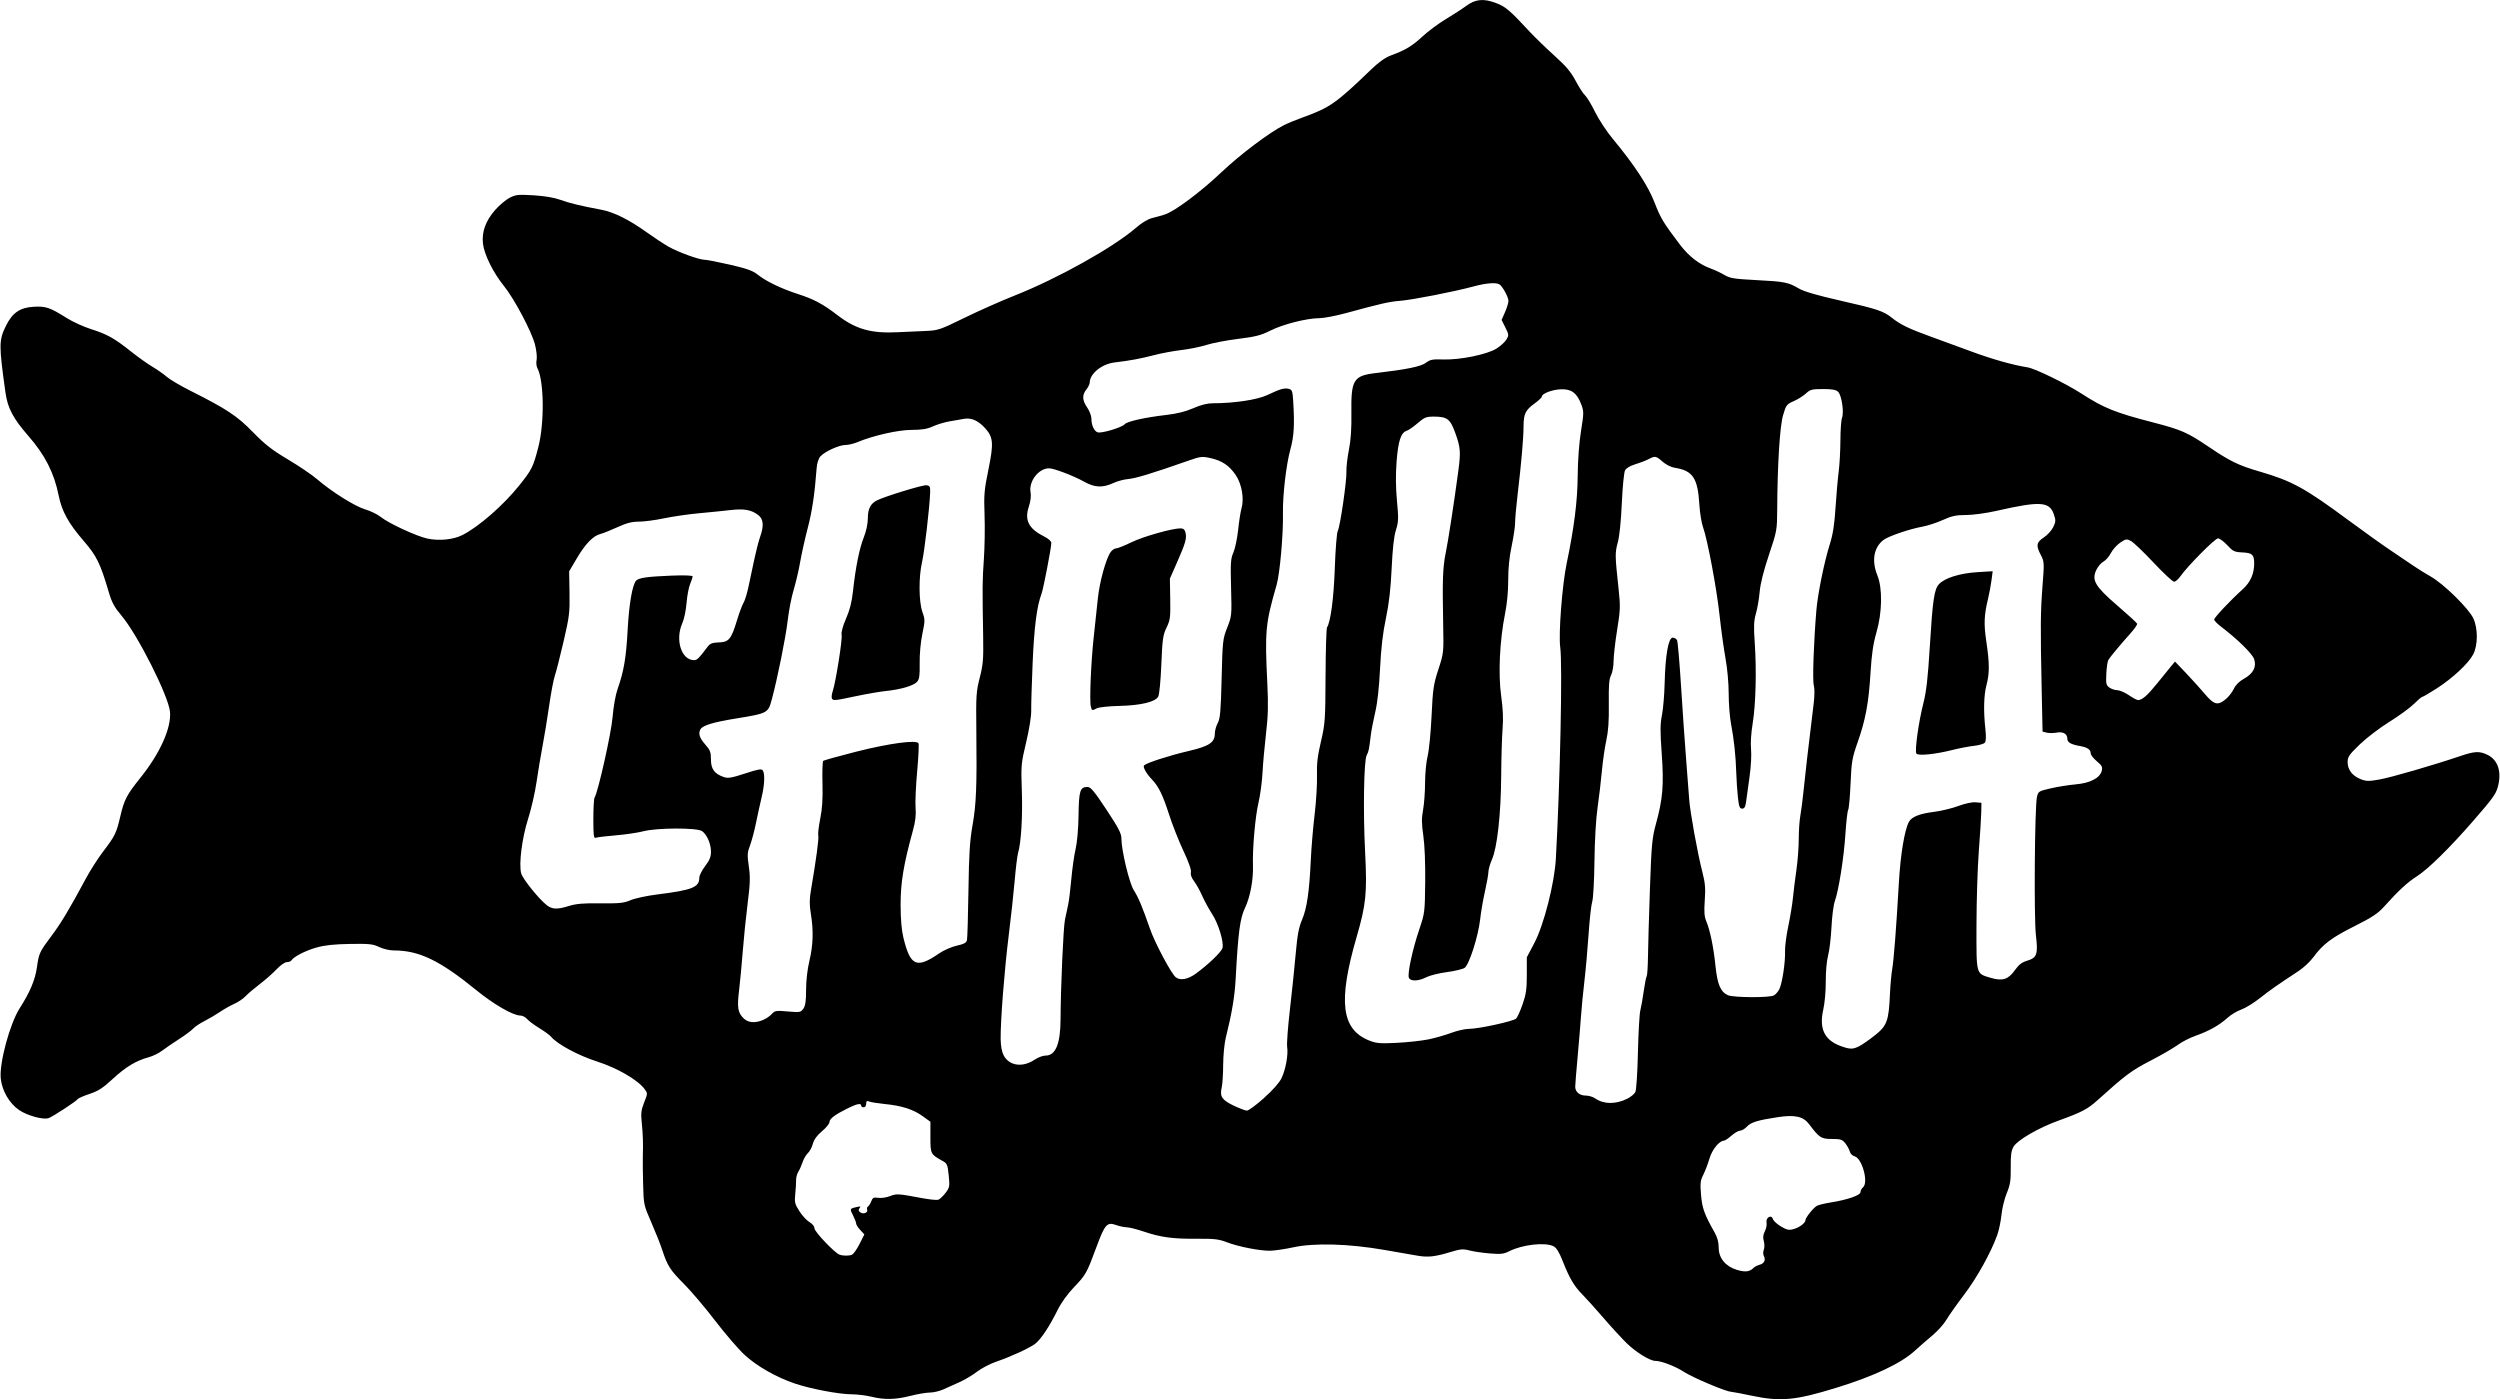 <svg xmlns:inkscape="http://www.inkscape.org/namespaces/inkscape" xmlns:sodipodi="http://sodipodi.sourceforge.net/DTD/sodipodi-0.dtd" xmlns="http://www.w3.org/2000/svg" xmlns:svg="http://www.w3.org/2000/svg" width="422.693" height="236.578" viewBox="0 0 241.502 135.228" version="1.1" id="svg1" xml:space="preserve" inkscape:version="1.4 (86a8ad7, 2024-10-11)" sodipodi:docname="Cartuna logo.svg"><sodipodi:namedview id="namedview1" pagecolor="#ffffff" bordercolor="#000000" borderopacity="0.25" inkscape:showpageshadow="2" inkscape:pageopacity="0.0" inkscape:pagecheckerboard="0" inkscape:deskcolor="#d1d1d1" inkscape:document-units="mm" inkscape:zoom="0.2692943" inkscape:cx="375.05436" inkscape:cy="291.50265" inkscape:window-width="1920" inkscape:window-height="1057" inkscape:window-x="-8" inkscape:window-y="-8" inkscape:window-maximized="1" inkscape:current-layer="layer1"/><defs id="defs1"/><g inkscape:label="Layer 1" inkscape:groupmode="layer" id="layer1" transform="translate(-5.893,-71.251)"><path style="fill:#000000;stroke-width:0.457" d="m 90.03,206.231 c -0.488,-0.122 -1.337,-0.224 -1.886,-0.228 -1.251,-0.009 -3.982,-0.528 -5.514,-1.049 -1.789,-0.609 -3.66,-1.678 -4.838,-2.767 -0.588,-0.543 -1.866,-2.028 -2.84,-3.3 -0.974,-1.272 -2.326,-2.867 -3.005,-3.544 -1.331,-1.329 -1.611,-1.766 -2.102,-3.277 -0.176,-0.541 -0.652,-1.745 -1.06,-2.676 -0.732,-1.673 -0.741,-1.716 -0.793,-3.708 -0.029,-1.109 -0.041,-2.342 -0.027,-2.741 0.041,-1.147 0.009,-2.095 -0.108,-3.225 -0.09,-0.866 -0.048,-1.2 0.238,-1.924 0.342,-0.865 0.343,-0.882 0.04,-1.29 -0.66,-0.889 -2.648,-2.04 -4.615,-2.67 -1.815,-0.581 -3.841,-1.676 -4.429,-2.393 -0.122,-0.149 -0.63,-0.519 -1.129,-0.824 -0.499,-0.305 -1.033,-0.703 -1.187,-0.886 -0.154,-0.183 -0.453,-0.333 -0.664,-0.333 -0.683,0 -2.565,-1.085 -4.208,-2.426 -3.541,-2.89 -5.552,-3.863 -7.988,-3.863 -0.423,0 -1.043,-0.144 -1.433,-0.332 -0.6,-0.29 -0.954,-0.327 -2.812,-0.298 -1.529,0.024 -2.438,0.121 -3.24,0.346 -1.063,0.298 -2.206,0.884 -2.428,1.244 -0.057,0.092 -0.256,0.168 -0.442,0.168 -0.191,0 -0.627,0.306 -0.998,0.699 -0.363,0.385 -1.095,1.03 -1.627,1.433 -0.532,0.404 -1.147,0.927 -1.366,1.163 -0.219,0.236 -0.707,0.566 -1.083,0.732 -0.376,0.166 -0.995,0.516 -1.375,0.776 -0.38,0.26 -1.053,0.657 -1.497,0.881 -0.443,0.224 -0.942,0.557 -1.107,0.741 -0.166,0.183 -0.782,0.641 -1.371,1.018 -0.588,0.376 -1.324,0.88 -1.636,1.119 -0.312,0.239 -0.891,0.522 -1.287,0.629 -1.217,0.328 -2.225,0.935 -3.47,2.088 -0.954,0.885 -1.402,1.175 -2.246,1.456 -0.579,0.193 -1.095,0.418 -1.146,0.5 -0.131,0.211 -2.45,1.726 -2.826,1.845 -0.537,0.17 -2.048,-0.246 -2.834,-0.781 -0.946,-0.643 -1.656,-1.863 -1.779,-3.055 -0.152,-1.475 0.878,-5.296 1.828,-6.783 0.997,-1.56 1.495,-2.739 1.666,-3.949 0.196,-1.388 0.25,-1.504 1.451,-3.106 0.889,-1.186 1.725,-2.584 3.289,-5.498 0.414,-0.771 1.156,-1.932 1.649,-2.58 1.172,-1.539 1.292,-1.786 1.681,-3.456 0.367,-1.572 0.619,-2.054 1.932,-3.688 1.899,-2.363 3.004,-4.826 2.86,-6.379 -0.141,-1.53 -3.135,-7.463 -4.692,-9.3 -0.679,-0.801 -0.929,-1.262 -1.222,-2.257 -0.826,-2.802 -1.171,-3.505 -2.437,-4.967 -1.469,-1.698 -2.105,-2.857 -2.415,-4.404 -0.431,-2.151 -1.311,-3.884 -2.888,-5.691 -1.52,-1.742 -2.037,-2.722 -2.252,-4.267 -0.638,-4.583 -0.635,-5.014 0.049,-6.41 0.618,-1.264 1.355,-1.771 2.681,-1.846 1.183,-0.067 1.56,0.062 3.217,1.101 0.575,0.36 1.627,0.838 2.338,1.063 1.545,0.487 2.248,0.882 3.876,2.176 0.675,0.537 1.604,1.197 2.063,1.468 0.46,0.271 1.076,0.703 1.369,0.96 0.293,0.257 1.309,0.858 2.257,1.334 3.528,1.772 4.541,2.442 6.077,4.019 1.161,1.191 1.839,1.72 3.386,2.639 1.064,0.632 2.334,1.494 2.822,1.915 1.399,1.207 3.664,2.625 4.652,2.912 0.498,0.145 1.16,0.467 1.472,0.717 0.783,0.626 3.462,1.87 4.514,2.096 1.145,0.246 2.518,0.108 3.401,-0.342 1.583,-0.805 3.96,-2.884 5.498,-4.807 1.204,-1.505 1.33,-1.759 1.826,-3.668 0.61,-2.346 0.563,-6.441 -0.088,-7.657 -0.096,-0.18 -0.129,-0.538 -0.073,-0.795 0.056,-0.257 -0.013,-0.918 -0.154,-1.469 -0.328,-1.279 -2.01,-4.45 -3.027,-5.704 -1.011,-1.248 -1.88,-3.004 -2.003,-4.05 -0.133,-1.134 0.252,-2.205 1.17,-3.255 0.408,-0.467 1.041,-1.001 1.407,-1.188 0.596,-0.304 0.837,-0.329 2.322,-0.238 1.051,0.064 1.996,0.225 2.583,0.438 0.887,0.323 1.909,0.57 3.977,0.961 1.189,0.225 2.69,0.973 4.362,2.174 0.708,0.508 1.657,1.133 2.11,1.389 0.966,0.545 2.965,1.27 3.503,1.27 0.207,0 1.307,0.214 2.446,0.476 1.61,0.37 2.2,0.581 2.658,0.948 0.812,0.652 2.254,1.35 3.879,1.877 1.572,0.509 2.409,0.956 3.829,2.041 1.799,1.375 3.252,1.787 5.845,1.658 0.754,-0.038 1.951,-0.092 2.66,-0.12 1.235,-0.05 1.397,-0.104 3.789,-1.275 1.375,-0.672 3.551,-1.638 4.837,-2.147 4.168,-1.648 9.55,-4.655 11.746,-6.563 0.533,-0.463 1.144,-0.83 1.542,-0.927 0.363,-0.088 0.913,-0.243 1.224,-0.343 0.966,-0.312 3.425,-2.145 5.465,-4.074 1.846,-1.745 4.633,-3.845 6.063,-4.568 0.355,-0.179 1.176,-0.517 1.825,-0.75 2.592,-0.93 3.219,-1.369 6.559,-4.592 0.765,-0.738 1.389,-1.185 1.935,-1.385 1.409,-0.517 2.071,-0.915 3.068,-1.843 0.535,-0.498 1.551,-1.252 2.257,-1.675 0.707,-0.424 1.581,-0.991 1.943,-1.261 0.891,-0.665 1.682,-0.748 2.869,-0.302 0.955,0.359 1.331,0.678 3.328,2.827 0.489,0.526 1.547,1.55 2.351,2.274 1.126,1.015 1.595,1.571 2.045,2.426 0.321,0.61 0.731,1.243 0.911,1.406 0.18,0.163 0.616,0.885 0.968,1.605 0.352,0.719 1.122,1.888 1.71,2.598 2.093,2.523 3.409,4.527 4.037,6.149 0.594,1.534 0.83,1.925 2.448,4.065 0.865,1.144 1.886,1.932 3.029,2.338 0.351,0.125 0.921,0.394 1.268,0.6 0.549,0.325 0.942,0.389 3.063,0.499 2.769,0.143 3.121,0.212 4.127,0.806 0.501,0.296 1.743,0.66 4.014,1.176 3.607,0.82 4.177,1.011 5.019,1.685 0.788,0.631 1.649,1.048 3.664,1.774 0.954,0.344 2.731,0.995 3.948,1.446 2.047,0.759 4.027,1.319 5.471,1.547 0.73,0.116 3.699,1.561 5.214,2.539 2.173,1.403 3.251,1.836 6.91,2.782 2.71,0.701 3.334,0.973 5.331,2.324 2.146,1.452 2.909,1.823 5.016,2.437 3.092,0.901 4.345,1.59 8.559,4.707 1.498,1.108 3.34,2.423 4.094,2.923 0.754,0.5 1.71,1.146 2.124,1.436 0.414,0.29 1.181,0.768 1.704,1.061 1.249,0.702 3.7,3.107 4.133,4.056 0.451,0.989 0.444,2.583 -0.015,3.471 -0.451,0.873 -1.993,2.312 -3.533,3.299 -0.698,0.447 -1.324,0.813 -1.392,0.813 -0.068,1e-5 -0.433,0.308 -0.811,0.685 -0.378,0.377 -1.443,1.153 -2.366,1.726 -0.923,0.572 -2.209,1.552 -2.857,2.178 -1.036,1 -1.179,1.208 -1.179,1.719 0,0.731 0.45,1.318 1.257,1.641 0.536,0.214 0.778,0.219 1.817,0.036 1.12,-0.197 5.208,-1.383 7.837,-2.273 1.365,-0.462 1.825,-0.484 2.588,-0.122 1.037,0.492 1.418,1.668 1.014,3.123 -0.194,0.7 -0.491,1.107 -2.423,3.327 -2.23,2.562 -4.302,4.6 -5.374,5.285 -0.942,0.602 -1.772,1.368 -3.193,2.946 -0.604,0.67 -1.164,1.041 -2.864,1.892 -2.224,1.114 -3.038,1.728 -3.963,2.988 -0.31,0.422 -0.944,1.018 -1.411,1.326 -2.226,1.468 -2.698,1.799 -3.744,2.622 -0.617,0.486 -1.441,0.992 -1.83,1.124 -0.389,0.133 -0.981,0.489 -1.316,0.791 -0.801,0.723 -1.781,1.276 -3.068,1.73 -0.576,0.203 -1.356,0.602 -1.733,0.885 -0.376,0.283 -1.563,0.97 -2.636,1.527 -1.873,0.971 -2.401,1.365 -5.145,3.838 -0.95,0.857 -1.518,1.152 -3.789,1.971 -1.871,0.675 -3.914,1.856 -4.298,2.485 -0.236,0.387 -0.294,0.798 -0.283,2.018 0.011,1.283 -0.052,1.689 -0.387,2.499 -0.22,0.532 -0.45,1.475 -0.511,2.096 -0.061,0.621 -0.247,1.507 -0.415,1.969 -0.615,1.699 -1.961,4.12 -3.192,5.74 -0.696,0.915 -1.464,2.004 -1.708,2.42 -0.244,0.416 -0.853,1.098 -1.354,1.516 -0.501,0.418 -1.274,1.091 -1.717,1.497 -1.327,1.213 -3.96,2.455 -7.54,3.557 -4.025,1.239 -5.411,1.369 -8.236,0.771 -0.901,-0.191 -1.788,-0.359 -1.972,-0.374 -0.581,-0.047 -3.703,-1.372 -4.604,-1.954 -0.825,-0.532 -2.146,-1.033 -2.725,-1.033 -0.499,0 -1.843,-0.825 -2.712,-1.665 -0.475,-0.459 -1.489,-1.56 -2.253,-2.447 -0.765,-0.887 -1.697,-1.923 -2.072,-2.303 -0.806,-0.816 -1.245,-1.562 -1.904,-3.231 -0.342,-0.867 -0.604,-1.29 -0.888,-1.433 -0.807,-0.406 -3.006,-0.16 -4.266,0.477 -0.546,0.276 -0.822,0.308 -1.912,0.217 -0.7,-0.058 -1.584,-0.189 -1.963,-0.291 -0.588,-0.157 -0.853,-0.135 -1.797,0.151 -1.504,0.456 -2.178,0.534 -3.168,0.365 -0.463,-0.079 -1.93,-0.333 -3.26,-0.566 -3.426,-0.598 -6.758,-0.691 -8.795,-0.247 -0.83,0.181 -1.851,0.329 -2.268,0.329 -1.034,0 -3.055,-0.402 -4.154,-0.826 -0.768,-0.296 -1.214,-0.347 -2.922,-0.333 -2.3,0.019 -3.456,-0.139 -5.121,-0.703 -0.644,-0.218 -1.369,-0.399 -1.612,-0.403 -0.243,-0.004 -0.716,-0.105 -1.051,-0.224 -0.861,-0.307 -1.074,-0.064 -1.897,2.166 -0.916,2.482 -1.015,2.658 -2.177,3.87 -0.608,0.634 -1.225,1.494 -1.561,2.177 -0.804,1.63 -1.658,2.904 -2.214,3.3 -0.615,0.438 -2.356,1.232 -3.731,1.702 -0.585,0.2 -1.419,0.636 -1.854,0.97 -0.435,0.334 -1.19,0.784 -1.678,1.001 -0.488,0.217 -1.191,0.532 -1.563,0.701 -0.372,0.169 -0.959,0.307 -1.304,0.307 -0.345,0 -1.195,0.145 -1.889,0.322 -1.443,0.369 -2.521,0.39 -3.789,0.074 z m 85.258,-12.429 c 0.121,-0.121 0.391,-0.263 0.6,-0.316 0.445,-0.112 0.625,-0.471 0.42,-0.838 -0.082,-0.147 -0.086,-0.416 -0.008,-0.62 0.075,-0.198 0.075,-0.576 -4.6e-4,-0.84 -0.097,-0.337 -0.067,-0.616 0.1,-0.938 0.131,-0.252 0.206,-0.624 0.167,-0.827 -0.096,-0.504 0.462,-0.831 0.612,-0.358 0.056,0.177 0.41,0.502 0.787,0.723 0.576,0.337 0.77,0.377 1.221,0.247 0.57,-0.164 1.137,-0.591 1.137,-0.859 0,-0.24 0.776,-1.212 1.111,-1.391 0.16,-0.086 0.756,-0.23 1.324,-0.32 1.62,-0.258 2.884,-0.696 2.885,-1 9.2e-4,-0.144 0.11,-0.353 0.243,-0.463 0.556,-0.462 -0.083,-2.816 -0.815,-2.999 -0.202,-0.051 -0.408,-0.255 -0.458,-0.455 -0.05,-0.2 -0.243,-0.556 -0.429,-0.792 -0.299,-0.38 -0.449,-0.429 -1.306,-0.429 -1.036,0 -1.212,-0.115 -2.202,-1.432 -0.557,-0.741 -1.36,-0.925 -2.981,-0.683 -1.964,0.293 -2.631,0.496 -3.032,0.924 -0.199,0.212 -0.492,0.385 -0.651,0.385 -0.159,0 -0.537,0.218 -0.84,0.484 -0.303,0.266 -0.626,0.484 -0.719,0.484 -0.452,0 -1.154,0.866 -1.407,1.735 -0.146,0.504 -0.414,1.205 -0.594,1.559 -0.283,0.556 -0.313,0.819 -0.22,1.94 0.107,1.291 0.329,1.907 1.303,3.62 0.277,0.486 0.404,0.955 0.404,1.486 0,1.007 0.655,1.809 1.75,2.144 0.79,0.242 1.236,0.194 1.599,-0.17 z m -87.117,-1.289 c 0.145,-0.056 0.474,-0.52 0.733,-1.031 l 0.47,-0.93 -0.397,-0.428 c -0.218,-0.236 -0.397,-0.518 -0.397,-0.628 0,-0.11 -0.14,-0.473 -0.31,-0.808 -0.323,-0.633 -0.321,-0.635 0.44,-0.803 0.29,-0.064 0.334,-0.036 0.2,0.126 -0.125,0.15 -0.111,0.259 0.051,0.393 0.28,0.232 0.795,0.052 0.684,-0.239 -0.046,-0.119 -0.009,-0.262 0.081,-0.317 0.09,-0.056 0.233,-0.284 0.318,-0.507 0.131,-0.345 0.232,-0.394 0.675,-0.327 0.287,0.043 0.796,-0.03 1.133,-0.164 0.636,-0.252 0.78,-0.243 3.097,0.192 0.709,0.133 1.41,0.205 1.558,0.16 0.147,-0.045 0.463,-0.338 0.701,-0.65 0.408,-0.535 0.426,-0.632 0.319,-1.705 -0.105,-1.046 -0.153,-1.158 -0.597,-1.401 -1.153,-0.631 -1.173,-0.67 -1.173,-2.294 v -1.491 l -0.765,-0.551 c -0.901,-0.649 -2.002,-0.999 -3.669,-1.165 -0.665,-0.066 -1.336,-0.174 -1.491,-0.24 -0.217,-0.092 -0.282,-0.041 -0.282,0.22 0,0.194 -0.103,0.34 -0.242,0.34 -0.133,0 -0.242,-0.073 -0.242,-0.161 0,-0.267 -0.411,-0.184 -1.317,0.266 -1.222,0.607 -1.747,1.004 -1.747,1.324 0,0.153 -0.324,0.548 -0.72,0.879 -0.486,0.407 -0.774,0.802 -0.886,1.218 -0.091,0.339 -0.308,0.745 -0.483,0.903 -0.174,0.158 -0.403,0.55 -0.509,0.872 -0.105,0.322 -0.291,0.739 -0.413,0.926 -0.122,0.188 -0.218,0.55 -0.214,0.806 0.005,0.256 -0.033,0.864 -0.083,1.352 -0.082,0.797 -0.041,0.966 0.407,1.665 0.274,0.428 0.712,0.899 0.973,1.048 0.28,0.159 0.475,0.405 0.476,0.597 9.2e-4,0.327 1.949,2.376 2.42,2.544 0.345,0.124 0.898,0.129 1.204,0.011 z M 127.984,177.378 c 0.846,-0.753 1.487,-1.475 1.701,-1.916 0.408,-0.843 0.67,-2.298 0.549,-3.045 -0.048,-0.295 0.072,-1.912 0.267,-3.593 0.195,-1.681 0.447,-4.109 0.56,-5.394 0.161,-1.831 0.296,-2.548 0.62,-3.307 0.464,-1.088 0.698,-2.697 0.841,-5.803 0.053,-1.153 0.219,-3.112 0.368,-4.353 0.149,-1.242 0.252,-2.928 0.228,-3.748 -0.034,-1.158 0.052,-1.896 0.382,-3.305 0.402,-1.717 0.426,-2.059 0.446,-6.329 0.012,-2.483 0.075,-4.597 0.141,-4.698 0.354,-0.544 0.653,-2.834 0.755,-5.782 0.062,-1.78 0.19,-3.369 0.286,-3.547 0.232,-0.428 0.878,-4.88 0.835,-5.759 -0.018,-0.38 0.089,-1.312 0.239,-2.072 0.188,-0.953 0.263,-2.052 0.241,-3.547 -0.047,-3.221 0.197,-3.622 2.349,-3.873 2.981,-0.348 4.366,-0.631 4.846,-0.992 0.418,-0.314 0.652,-0.359 1.669,-0.323 1.614,0.057 4.25,-0.481 5.161,-1.053 0.385,-0.242 0.817,-0.636 0.96,-0.876 0.244,-0.41 0.237,-0.479 -0.105,-1.165 l -0.364,-0.729 0.332,-0.75 c 0.182,-0.413 0.332,-0.904 0.331,-1.092 -4.6e-4,-0.362 -0.561,-1.39 -0.866,-1.589 -0.321,-0.21 -1.302,-0.132 -2.53,0.202 -1.833,0.498 -5.91,1.295 -7.084,1.385 -1.039,0.08 -1.813,0.256 -5.24,1.19 -0.975,0.266 -2.119,0.484 -2.541,0.485 -1.209,0.002 -3.52,0.585 -4.733,1.195 -0.926,0.466 -1.443,0.599 -3.125,0.807 -1.109,0.137 -2.487,0.4 -3.063,0.585 -0.576,0.185 -1.665,0.406 -2.419,0.493 -0.754,0.086 -1.951,0.31 -2.66,0.496 -1.272,0.333 -2.349,0.533 -3.807,0.704 -1.234,0.145 -2.4,1.093 -2.4,1.951 0,0.137 -0.145,0.434 -0.322,0.659 -0.429,0.545 -0.407,1.034 0.081,1.752 0.222,0.327 0.403,0.797 0.403,1.045 0,0.66 0.261,1.237 0.61,1.347 0.378,0.12 2.345,-0.471 2.603,-0.781 0.227,-0.274 1.961,-0.661 4.031,-0.9 1.03,-0.119 1.871,-0.329 2.607,-0.652 0.72,-0.316 1.354,-0.477 1.878,-0.477 2.078,0 4.312,-0.337 5.281,-0.797 1.247,-0.591 1.637,-0.703 2.07,-0.595 0.308,0.077 0.362,0.22 0.418,1.103 0.149,2.354 0.088,3.447 -0.262,4.723 -0.41,1.492 -0.756,4.459 -0.723,6.207 0.038,2.053 -0.298,5.829 -0.618,6.933 -1.075,3.716 -1.141,4.416 -0.892,9.513 0.102,2.075 0.074,3.14 -0.126,4.837 -0.141,1.197 -0.294,2.902 -0.34,3.789 -0.046,0.887 -0.222,2.193 -0.391,2.902 -0.311,1.311 -0.586,4.435 -0.532,6.046 0.046,1.389 -0.265,3.055 -0.769,4.112 -0.485,1.018 -0.662,2.357 -0.902,6.847 -0.091,1.709 -0.355,3.279 -0.961,5.729 -0.132,0.532 -0.242,1.693 -0.246,2.58 -0.004,0.887 -0.066,1.87 -0.139,2.184 -0.205,0.881 0.016,1.221 1.142,1.76 0.558,0.267 1.141,0.487 1.295,0.488 0.154,0.001 0.891,-0.541 1.638,-1.206 z m 35.121,0.057 c 0.33,-0.166 0.678,-0.448 0.774,-0.627 0.102,-0.19 0.208,-1.786 0.256,-3.829 0.044,-1.926 0.148,-3.759 0.231,-4.072 0.082,-0.313 0.23,-1.146 0.328,-1.852 0.098,-0.705 0.227,-1.356 0.285,-1.446 0.059,-0.09 0.115,-0.926 0.126,-1.857 0.01,-0.931 0.095,-3.87 0.188,-6.53 0.155,-4.402 0.207,-4.975 0.589,-6.369 0.661,-2.415 0.769,-3.744 0.552,-6.772 -0.155,-2.155 -0.151,-2.859 0.022,-3.708 0.117,-0.576 0.236,-1.991 0.264,-3.144 0.065,-2.682 0.363,-4.353 0.777,-4.353 0.162,0 0.351,0.109 0.419,0.242 0.068,0.133 0.242,2.128 0.386,4.434 0.144,2.306 0.366,5.498 0.492,7.094 0.127,1.596 0.26,3.338 0.297,3.87 0.083,1.202 0.805,5.194 1.264,6.977 0.28,1.091 0.324,1.595 0.241,2.768 -0.078,1.094 -0.044,1.572 0.14,2.013 0.376,0.9 0.705,2.49 0.892,4.309 0.186,1.809 0.488,2.525 1.203,2.851 0.515,0.235 4.01,0.253 4.439,0.023 0.171,-0.091 0.409,-0.363 0.53,-0.605 0.281,-0.561 0.592,-2.619 0.553,-3.663 -0.016,-0.443 0.124,-1.532 0.312,-2.419 0.188,-0.887 0.391,-2.12 0.451,-2.741 0.06,-0.621 0.211,-1.836 0.336,-2.7 0.125,-0.864 0.227,-2.215 0.227,-3.001 0,-0.787 0.068,-1.788 0.151,-2.226 0.083,-0.438 0.23,-1.591 0.327,-2.561 0.154,-1.547 0.434,-3.955 0.968,-8.324 0.091,-0.744 0.093,-1.44 0.006,-1.746 -0.135,-0.471 -0.007,-4.157 0.252,-7.255 0.131,-1.572 0.764,-4.68 1.29,-6.344 0.308,-0.974 0.454,-1.9 0.561,-3.572 0.08,-1.242 0.216,-2.801 0.304,-3.467 0.087,-0.665 0.162,-2.021 0.166,-3.013 0.004,-0.992 0.074,-1.981 0.157,-2.198 0.206,-0.541 -0.036,-2.161 -0.372,-2.497 -0.208,-0.208 -0.56,-0.273 -1.466,-0.273 -1.066,0 -1.241,0.045 -1.647,0.425 -0.25,0.233 -0.78,0.567 -1.18,0.742 -0.683,0.298 -0.743,0.378 -1.03,1.349 -0.317,1.073 -0.546,4.721 -0.57,9.077 -0.011,2.046 -0.024,2.117 -0.8,4.434 -0.514,1.535 -0.825,2.776 -0.894,3.564 -0.058,0.665 -0.22,1.608 -0.36,2.096 -0.207,0.724 -0.229,1.242 -0.118,2.822 0.186,2.659 0.101,5.986 -0.201,7.82 -0.152,0.923 -0.213,1.909 -0.155,2.48 0.055,0.541 -0.007,1.684 -0.145,2.66 -0.133,0.942 -0.282,2.02 -0.332,2.397 -0.068,0.519 -0.161,0.685 -0.381,0.685 -0.239,0 -0.312,-0.192 -0.411,-1.088 -0.066,-0.599 -0.138,-1.669 -0.16,-2.378 -0.05,-1.644 -0.22,-3.231 -0.506,-4.73 -0.124,-0.651 -0.226,-1.961 -0.226,-2.911 0,-1.003 -0.129,-2.435 -0.307,-3.412 -0.169,-0.926 -0.428,-2.802 -0.575,-4.169 -0.281,-2.613 -1.17,-7.335 -1.608,-8.551 -0.142,-0.394 -0.298,-1.374 -0.347,-2.177 -0.153,-2.537 -0.636,-3.256 -2.372,-3.524 -0.351,-0.054 -0.853,-0.305 -1.175,-0.587 -0.648,-0.569 -0.718,-0.58 -1.384,-0.236 -0.273,0.141 -0.849,0.361 -1.279,0.489 -0.475,0.141 -0.856,0.369 -0.969,0.581 -0.104,0.195 -0.242,1.599 -0.313,3.179 -0.078,1.746 -0.228,3.201 -0.391,3.798 -0.275,1.005 -0.271,1.246 0.076,4.456 0.186,1.723 0.175,2.05 -0.139,4.001 -0.188,1.169 -0.342,2.523 -0.342,3.009 0,0.486 -0.11,1.097 -0.245,1.358 -0.19,0.368 -0.238,0.987 -0.216,2.773 0.021,1.647 -0.047,2.643 -0.239,3.509 -0.148,0.665 -0.342,2.007 -0.431,2.983 -0.089,0.975 -0.278,2.572 -0.419,3.547 -0.153,1.056 -0.274,3.143 -0.298,5.16 -0.023,1.885 -0.12,3.623 -0.217,3.921 -0.097,0.294 -0.255,1.709 -0.351,3.144 -0.096,1.435 -0.278,3.479 -0.405,4.544 -0.126,1.064 -0.274,2.588 -0.329,3.386 -0.055,0.798 -0.203,2.576 -0.328,3.95 -0.126,1.375 -0.229,2.657 -0.229,2.85 -9.1e-4,0.502 0.424,0.858 1.023,0.858 0.284,0 0.688,0.12 0.898,0.267 0.83,0.582 1.996,0.594 3.112,0.033 z m -57.265,-3.778 c 0.315,-0.216 0.794,-0.392 1.063,-0.392 0.948,0 1.419,-1.14 1.431,-3.467 0.017,-3.191 0.27,-8.915 0.428,-9.674 0.092,-0.443 0.232,-1.096 0.31,-1.451 0.078,-0.355 0.215,-1.467 0.304,-2.471 0.089,-1.004 0.275,-2.31 0.414,-2.902 0.151,-0.646 0.265,-1.953 0.283,-3.269 0.033,-2.362 0.147,-2.725 0.859,-2.725 0.317,0 0.645,0.392 1.834,2.189 1.168,1.765 1.449,2.304 1.449,2.785 0,1.142 0.757,4.306 1.197,5.003 0.458,0.725 0.829,1.61 1.561,3.724 0.462,1.334 2.044,4.317 2.482,4.68 0.429,0.356 1.171,0.227 1.949,-0.338 1.218,-0.886 2.486,-2.106 2.581,-2.484 0.144,-0.575 -0.399,-2.357 -0.995,-3.266 -0.306,-0.467 -0.739,-1.261 -0.963,-1.765 -0.223,-0.504 -0.58,-1.146 -0.794,-1.427 -0.249,-0.326 -0.356,-0.633 -0.299,-0.851 0.057,-0.218 -0.206,-0.969 -0.728,-2.079 -0.45,-0.955 -1.085,-2.571 -1.412,-3.591 -0.579,-1.804 -0.991,-2.64 -1.631,-3.309 -0.55,-0.575 -0.906,-1.215 -0.754,-1.358 0.27,-0.253 2.416,-0.946 4.268,-1.379 2.038,-0.476 2.568,-0.829 2.568,-1.71 0,-0.266 0.126,-0.715 0.281,-0.999 0.235,-0.432 0.296,-1.13 0.375,-4.305 0.091,-3.649 0.111,-3.831 0.54,-4.918 0.439,-1.11 0.445,-1.174 0.373,-3.861 -0.064,-2.41 -0.037,-2.812 0.226,-3.408 0.164,-0.372 0.37,-1.355 0.458,-2.186 0.087,-0.831 0.234,-1.764 0.325,-2.075 0.271,-0.922 0.029,-2.34 -0.546,-3.196 -0.628,-0.935 -1.325,-1.407 -2.445,-1.658 -0.813,-0.182 -0.965,-0.165 -2.126,0.242 -3.596,1.26 -5.119,1.722 -5.887,1.787 -0.377,0.032 -1.011,0.207 -1.41,0.39 -1.019,0.466 -1.778,0.429 -2.784,-0.134 -1.02,-0.572 -2.929,-1.301 -3.403,-1.3 -1.015,0.002 -1.984,1.27 -1.784,2.336 0.064,0.34 3.6e-4,0.854 -0.168,1.361 -0.439,1.322 -0.018,2.142 1.488,2.898 0.411,0.207 0.685,0.455 0.684,0.623 -0.003,0.463 -0.769,4.44 -0.945,4.9 -0.451,1.184 -0.713,3.209 -0.86,6.666 -0.087,2.04 -0.149,4.123 -0.138,4.63 0.012,0.544 -0.188,1.801 -0.488,3.063 -0.49,2.064 -0.505,2.234 -0.419,4.679 0.087,2.458 -0.066,5.014 -0.36,6.008 -0.079,0.266 -0.226,1.463 -0.328,2.66 -0.101,1.197 -0.362,3.592 -0.579,5.321 -0.412,3.288 -0.796,8.205 -0.78,9.997 0.006,0.66 0.112,1.247 0.287,1.584 0.534,1.032 1.843,1.215 3.006,0.42 z m 5.42,-34.131 c -0.14,-0.575 0.02,-4.35 0.284,-6.732 0.133,-1.197 0.311,-2.866 0.396,-3.708 0.159,-1.576 0.78,-3.833 1.232,-4.474 0.141,-0.2 0.379,-0.363 0.529,-0.363 0.15,0 0.818,-0.265 1.482,-0.59 1.136,-0.554 3.93,-1.345 4.753,-1.345 0.262,0 0.401,0.119 0.473,0.403 0.138,0.548 0.003,1.025 -0.81,2.871 l -0.697,1.581 0.033,1.966 c 0.029,1.787 -0.003,2.039 -0.357,2.772 -0.347,0.717 -0.402,1.111 -0.502,3.561 -0.062,1.535 -0.194,2.908 -0.297,3.1 -0.279,0.521 -1.68,0.857 -3.778,0.906 -0.996,0.023 -1.967,0.126 -2.158,0.228 -0.462,0.248 -0.48,0.242 -0.582,-0.177 z m 74.271,32.83 c 0.284,-0.145 0.961,-0.616 1.504,-1.046 1.168,-0.925 1.339,-1.388 1.454,-3.93 0.04,-0.887 0.137,-1.981 0.216,-2.432 0.159,-0.913 0.398,-3.994 0.648,-8.371 0.156,-2.732 0.546,-5.098 0.972,-5.894 0.261,-0.488 1.02,-0.793 2.406,-0.967 0.704,-0.088 1.767,-0.344 2.362,-0.568 0.628,-0.236 1.325,-0.387 1.661,-0.359 l 0.579,0.049 -0.016,0.887 c -0.009,0.488 -0.115,2.193 -0.237,3.789 -0.122,1.596 -0.223,4.821 -0.226,7.166 -0.006,4.858 -0.065,4.639 1.37,5.07 1.15,0.345 1.707,0.166 2.36,-0.761 0.354,-0.502 0.664,-0.74 1.162,-0.889 0.956,-0.286 1.071,-0.621 0.851,-2.474 -0.197,-1.658 -0.116,-12.393 0.101,-13.348 0.123,-0.542 0.165,-0.569 1.33,-0.838 0.662,-0.153 1.748,-0.326 2.413,-0.385 1.404,-0.123 2.346,-0.613 2.521,-1.31 0.091,-0.364 0.016,-0.51 -0.481,-0.927 -0.324,-0.272 -0.589,-0.613 -0.589,-0.757 1e-5,-0.371 -0.304,-0.578 -1.048,-0.712 -0.876,-0.158 -1.209,-0.352 -1.209,-0.705 0,-0.473 -0.413,-0.708 -1.037,-0.591 -0.306,0.057 -0.737,0.059 -0.957,0.004 l -0.401,-0.101 -0.087,-4.137 c -0.126,-6.017 -0.114,-7.425 0.085,-9.976 0.172,-2.205 0.166,-2.316 -0.163,-2.948 -0.488,-0.935 -0.439,-1.223 0.291,-1.706 0.348,-0.23 0.758,-0.682 0.91,-1.004 0.247,-0.52 0.253,-0.656 0.052,-1.234 -0.428,-1.235 -1.314,-1.288 -5.543,-0.329 -1.011,0.229 -2.275,0.401 -2.946,0.401 -0.958,0 -1.37,0.088 -2.227,0.477 -0.578,0.262 -1.466,0.553 -1.972,0.646 -1.293,0.238 -3.329,0.936 -3.793,1.302 -0.926,0.728 -1.14,2.009 -0.57,3.414 0.509,1.258 0.469,3.575 -0.096,5.528 -0.31,1.071 -0.458,2.084 -0.567,3.87 -0.179,2.935 -0.472,4.522 -1.242,6.716 -0.534,1.523 -0.595,1.873 -0.688,4.007 -0.056,1.286 -0.16,2.431 -0.231,2.546 -0.071,0.114 -0.191,1.166 -0.267,2.338 -0.148,2.275 -0.646,5.425 -1.024,6.484 -0.127,0.355 -0.272,1.479 -0.322,2.499 -0.05,1.02 -0.197,2.256 -0.327,2.748 -0.137,0.519 -0.231,1.567 -0.225,2.499 0.006,0.923 -0.098,2.093 -0.246,2.752 -0.413,1.843 0.132,2.944 1.738,3.514 0.866,0.307 1.136,0.306 1.748,-0.007 z m 5.512,-28.279 c -0.168,-0.271 0.218,-3.052 0.669,-4.82 0.298,-1.169 0.443,-2.432 0.629,-5.482 0.279,-4.557 0.429,-5.578 0.892,-6.071 0.559,-0.595 2.016,-1.053 3.676,-1.154 l 1.51,-0.093 -0.113,0.871 c -0.062,0.479 -0.209,1.27 -0.327,1.758 -0.394,1.625 -0.428,2.461 -0.171,4.18 0.312,2.088 0.314,3.068 0.01,4.204 -0.258,0.962 -0.296,2.509 -0.103,4.244 0.079,0.714 0.062,1.174 -0.049,1.311 -0.094,0.116 -0.571,0.255 -1.06,0.308 -0.489,0.053 -1.433,0.234 -2.096,0.402 -1.654,0.419 -3.317,0.583 -3.466,0.342 z m -47.204,27.635 c 0.641,-0.127 1.64,-0.411 2.221,-0.629 0.581,-0.219 1.363,-0.398 1.737,-0.398 0.948,-0.001 4.307,-0.734 4.57,-0.997 0.119,-0.119 0.399,-0.74 0.623,-1.38 0.335,-0.958 0.407,-1.462 0.407,-2.853 v -1.689 l 0.733,-1.39 c 0.916,-1.736 1.943,-5.767 2.074,-8.138 0.417,-7.533 0.65,-18.798 0.423,-20.422 -0.178,-1.278 0.186,-6.037 0.622,-8.116 0.721,-3.44 1.046,-6.029 1.065,-8.465 0.011,-1.481 0.134,-3.15 0.317,-4.303 0.282,-1.779 0.284,-1.925 0.028,-2.596 -0.423,-1.106 -0.929,-1.489 -1.938,-1.465 -0.838,0.02 -1.872,0.411 -1.872,0.709 0,0.086 -0.308,0.379 -0.685,0.652 -0.909,0.658 -1.076,1.003 -1.083,2.24 -0.006,1.162 -0.219,3.589 -0.579,6.618 -0.132,1.109 -0.238,2.312 -0.236,2.675 0.002,0.363 -0.149,1.379 -0.335,2.257 -0.225,1.062 -0.336,2.165 -0.332,3.291 0.004,1.059 -0.112,2.282 -0.309,3.265 -0.517,2.583 -0.669,5.825 -0.371,7.933 0.173,1.227 0.216,2.208 0.137,3.152 -0.063,0.754 -0.124,2.822 -0.136,4.595 -0.025,3.682 -0.384,6.913 -0.897,8.073 -0.184,0.416 -0.336,0.946 -0.338,1.179 -0.002,0.233 -0.151,1.076 -0.331,1.874 -0.18,0.798 -0.387,1.995 -0.459,2.66 -0.184,1.684 -1.071,4.462 -1.518,4.751 -0.192,0.124 -0.965,0.307 -1.719,0.407 -0.754,0.1 -1.645,0.323 -1.98,0.495 -0.765,0.393 -1.54,0.411 -1.682,0.039 -0.149,-0.389 0.359,-2.748 1.001,-4.644 0.535,-1.58 0.547,-1.671 0.579,-4.595 0.02,-1.815 -0.051,-3.563 -0.181,-4.465 -0.17,-1.174 -0.175,-1.697 -0.024,-2.518 0.105,-0.569 0.192,-1.753 0.193,-2.629 0.001,-0.88 0.112,-2.027 0.246,-2.561 0.134,-0.532 0.305,-2.273 0.38,-3.87 0.123,-2.627 0.185,-3.054 0.657,-4.503 0.52,-1.597 0.521,-1.608 0.465,-4.434 -0.083,-4.152 -0.036,-5.48 0.242,-6.805 0.231,-1.101 0.817,-4.917 1.224,-7.96 0.242,-1.815 0.208,-2.258 -0.283,-3.624 -0.499,-1.388 -0.784,-1.61 -2.076,-1.614 -0.743,-0.002 -0.918,0.068 -1.568,0.63 -0.402,0.348 -0.879,0.68 -1.06,0.737 -0.562,0.178 -0.824,0.97 -0.979,2.958 -0.099,1.265 -0.087,2.513 0.035,3.815 0.162,1.721 0.151,2.033 -0.1,2.822 -0.192,0.603 -0.324,1.789 -0.414,3.708 -0.094,2.007 -0.255,3.404 -0.557,4.837 -0.299,1.417 -0.466,2.858 -0.564,4.85 -0.09,1.838 -0.254,3.318 -0.466,4.208 -0.179,0.755 -0.373,1.765 -0.431,2.244 -0.168,1.4 -0.199,1.55 -0.397,1.919 -0.271,0.507 -0.35,5.426 -0.15,9.359 0.203,3.987 0.096,5.044 -0.83,8.239 -1.8,6.207 -1.466,8.905 1.235,9.976 0.686,0.272 1.044,0.302 2.647,0.221 1.02,-0.052 2.378,-0.198 3.019,-0.325 z m -64.244,-1.891 c 0.285,-0.121 0.66,-0.378 0.833,-0.573 0.29,-0.326 0.41,-0.345 1.55,-0.245 1.172,0.102 1.249,0.088 1.499,-0.269 0.197,-0.281 0.265,-0.747 0.265,-1.833 9.1e-4,-0.894 0.125,-1.972 0.322,-2.796 0.364,-1.518 0.406,-2.922 0.136,-4.554 -0.142,-0.862 -0.139,-1.388 0.015,-2.288 0.506,-2.96 0.777,-4.986 0.705,-5.264 -0.044,-0.167 0.042,-0.899 0.19,-1.627 0.193,-0.947 0.255,-1.912 0.217,-3.392 -0.029,-1.138 0.001,-2.122 0.067,-2.188 0.066,-0.066 1.516,-0.472 3.223,-0.903 3.162,-0.798 5.774,-1.151 5.986,-0.807 0.059,0.095 0.002,1.321 -0.126,2.723 -0.128,1.402 -0.197,2.985 -0.153,3.517 0.057,0.687 -0.016,1.318 -0.253,2.177 -0.906,3.294 -1.196,5.034 -1.194,7.175 0.001,1.405 0.091,2.462 0.272,3.206 0.668,2.745 1.271,3.011 3.44,1.519 0.44,-0.303 1.209,-0.641 1.713,-0.754 0.722,-0.162 0.931,-0.279 0.991,-0.556 0.042,-0.193 0.105,-2.347 0.141,-4.785 0.051,-3.524 0.132,-4.815 0.393,-6.288 0.362,-2.045 0.431,-3.778 0.369,-9.191 -0.038,-3.34 -0.012,-3.743 0.33,-5.079 0.323,-1.261 0.366,-1.779 0.33,-3.95 -0.083,-4.9 -0.078,-5.426 0.068,-7.498 0.081,-1.153 0.111,-3.076 0.067,-4.273 -0.072,-1.939 -0.032,-2.414 0.366,-4.353 0.528,-2.574 0.484,-3.159 -0.304,-4.031 -0.665,-0.736 -1.328,-1.034 -2.033,-0.913 -0.29,0.05 -0.927,0.16 -1.414,0.245 -0.488,0.085 -1.213,0.304 -1.612,0.488 -0.545,0.251 -1.057,0.335 -2.054,0.338 -1.32,0.004 -3.712,0.546 -5.262,1.194 -0.343,0.144 -0.851,0.262 -1.129,0.263 -0.616,0.002 -2.006,0.634 -2.422,1.103 -0.192,0.216 -0.329,0.66 -0.369,1.192 -0.182,2.445 -0.433,4.122 -0.86,5.75 -0.261,0.993 -0.588,2.462 -0.727,3.265 -0.139,0.803 -0.423,2.014 -0.63,2.693 -0.207,0.678 -0.464,1.995 -0.57,2.926 -0.187,1.637 -0.987,5.609 -1.556,7.719 -0.339,1.257 -0.414,1.296 -3.429,1.783 -2.162,0.349 -3.204,0.66 -3.436,1.025 -0.251,0.395 -0.115,0.856 0.435,1.474 0.489,0.55 0.564,0.744 0.564,1.463 0,0.925 0.332,1.382 1.233,1.696 0.415,0.145 0.746,0.09 2.066,-0.341 1.298,-0.424 1.597,-0.475 1.714,-0.29 0.215,0.34 0.17,1.395 -0.109,2.562 -0.138,0.576 -0.385,1.701 -0.548,2.499 -0.163,0.798 -0.427,1.79 -0.587,2.203 -0.255,0.661 -0.268,0.905 -0.109,2.008 0.15,1.044 0.131,1.65 -0.116,3.601 -0.163,1.29 -0.374,3.362 -0.469,4.603 -0.095,1.242 -0.254,2.926 -0.353,3.742 -0.205,1.688 -0.13,2.169 0.421,2.721 0.445,0.445 1.11,0.504 1.9,0.17 z m 6.644,-31.064 c -0.056,-0.09 -0.021,-0.41 0.078,-0.71 0.299,-0.907 0.946,-4.994 0.86,-5.44 -0.05,-0.261 0.111,-0.851 0.428,-1.575 0.359,-0.819 0.555,-1.592 0.669,-2.641 0.248,-2.289 0.616,-4.129 1.044,-5.204 0.24,-0.604 0.391,-1.316 0.393,-1.854 0.004,-0.912 0.259,-1.41 0.883,-1.724 0.78,-0.392 4.436,-1.51 4.78,-1.461 0.331,0.047 0.377,0.137 0.358,0.699 -0.046,1.391 -0.552,5.746 -0.781,6.716 -0.335,1.421 -0.32,3.837 0.031,4.823 0.262,0.737 0.262,0.852 -0.005,2.134 -0.167,0.804 -0.272,1.958 -0.258,2.837 0.019,1.204 -0.029,1.54 -0.257,1.792 -0.338,0.373 -1.556,0.733 -2.982,0.88 -0.576,0.059 -1.882,0.284 -2.902,0.499 -2.107,0.445 -2.201,0.454 -2.34,0.229 z m -25.382,20.043 c 0.667,-0.21 1.387,-0.27 3.018,-0.25 1.83,0.022 2.253,-0.022 2.902,-0.3 0.418,-0.179 1.558,-0.426 2.533,-0.548 3.436,-0.429 4.112,-0.696 4.112,-1.625 0,-0.211 0.254,-0.717 0.564,-1.123 0.429,-0.562 0.564,-0.895 0.564,-1.388 0,-0.764 -0.388,-1.66 -0.863,-1.993 -0.483,-0.339 -4.364,-0.328 -5.673,0.016 -0.529,0.139 -1.723,0.315 -2.654,0.392 -0.931,0.077 -1.802,0.182 -1.935,0.233 -0.207,0.08 -0.242,-0.183 -0.242,-1.803 1.8e-4,-1.043 0.052,-1.976 0.116,-2.074 0.338,-0.521 1.625,-6.273 1.746,-7.804 0.077,-0.972 0.277,-2.105 0.472,-2.66 0.616,-1.762 0.834,-3.035 0.979,-5.724 0.136,-2.505 0.446,-4.331 0.811,-4.771 0.232,-0.28 1.086,-0.404 3.415,-0.495 1.258,-0.049 2.056,-0.021 2.056,0.074 0,0.085 -0.11,0.417 -0.244,0.738 -0.134,0.321 -0.289,1.146 -0.344,1.834 -0.055,0.687 -0.235,1.554 -0.401,1.926 -0.724,1.625 -0.106,3.596 1.127,3.596 0.296,0 0.47,-0.172 1.303,-1.287 0.239,-0.32 0.454,-0.405 1.074,-0.426 0.989,-0.033 1.211,-0.299 1.764,-2.111 0.233,-0.763 0.522,-1.538 0.642,-1.724 0.121,-0.186 0.335,-0.882 0.477,-1.547 0.141,-0.665 0.395,-1.862 0.564,-2.66 0.169,-0.798 0.42,-1.769 0.558,-2.157 0.381,-1.069 0.329,-1.709 -0.17,-2.102 -0.651,-0.512 -1.375,-0.645 -2.677,-0.492 -0.646,0.076 -2.018,0.215 -3.05,0.309 -1.032,0.094 -2.556,0.315 -3.386,0.49 -0.83,0.175 -1.922,0.32 -2.425,0.321 -0.693,0.002 -1.203,0.134 -2.096,0.543 -0.649,0.297 -1.379,0.589 -1.621,0.647 -0.696,0.168 -1.459,0.951 -2.275,2.333 l -0.755,1.278 0.036,2.075 c 0.033,1.904 -0.014,2.293 -0.577,4.717 -0.337,1.453 -0.715,2.93 -0.839,3.282 -0.124,0.352 -0.373,1.666 -0.553,2.921 -0.18,1.254 -0.467,3.006 -0.638,3.893 -0.171,0.887 -0.431,2.447 -0.579,3.467 -0.148,1.02 -0.513,2.619 -0.812,3.554 -0.594,1.862 -0.915,4.382 -0.673,5.28 0.146,0.54 1.691,2.461 2.476,3.079 0.524,0.413 1.022,0.427 2.174,0.064 z M 220.951,138.819 c 0.278,-0.234 0.628,-0.686 0.778,-1.005 0.173,-0.368 0.525,-0.718 0.961,-0.959 0.91,-0.502 1.249,-1.144 1.001,-1.897 -0.174,-0.528 -1.625,-1.949 -3.261,-3.193 -0.333,-0.253 -0.603,-0.542 -0.601,-0.642 0.005,-0.195 1.573,-1.861 2.753,-2.923 0.751,-0.676 1.115,-1.502 1.111,-2.518 -0.004,-0.829 -0.192,-1 -1.143,-1.043 -0.766,-0.034 -0.909,-0.103 -1.458,-0.697 -0.335,-0.363 -0.739,-0.659 -0.897,-0.66 -0.29,-4.1e-4 -2.96,2.693 -3.635,3.667 -0.199,0.288 -0.473,0.523 -0.609,0.524 -0.135,4.5e-4 -1.031,-0.835 -1.99,-1.857 -0.959,-1.022 -1.944,-1.961 -2.188,-2.087 -0.409,-0.211 -0.491,-0.198 -1.033,0.17 -0.324,0.22 -0.727,0.672 -0.897,1.004 -0.17,0.332 -0.493,0.703 -0.719,0.824 -0.226,0.121 -0.533,0.478 -0.683,0.795 -0.477,1.006 -0.133,1.591 2.032,3.457 1.02,0.879 1.879,1.666 1.91,1.749 0.031,0.083 -0.259,0.503 -0.645,0.933 -0.988,1.102 -1.965,2.275 -2.138,2.568 -0.081,0.137 -0.17,0.739 -0.198,1.338 -0.045,0.971 -0.012,1.117 0.304,1.338 0.195,0.137 0.538,0.25 0.762,0.251 0.224,0.002 0.727,0.219 1.117,0.484 0.39,0.264 0.789,0.478 0.887,0.475 0.401,-0.013 0.914,-0.462 1.836,-1.607 0.535,-0.665 1.144,-1.414 1.353,-1.665 l 0.379,-0.455 1.05,1.1 c 0.578,0.605 1.402,1.517 1.831,2.027 0.895,1.062 1.257,1.152 2.029,0.502 z" id="path1"/></g></svg>